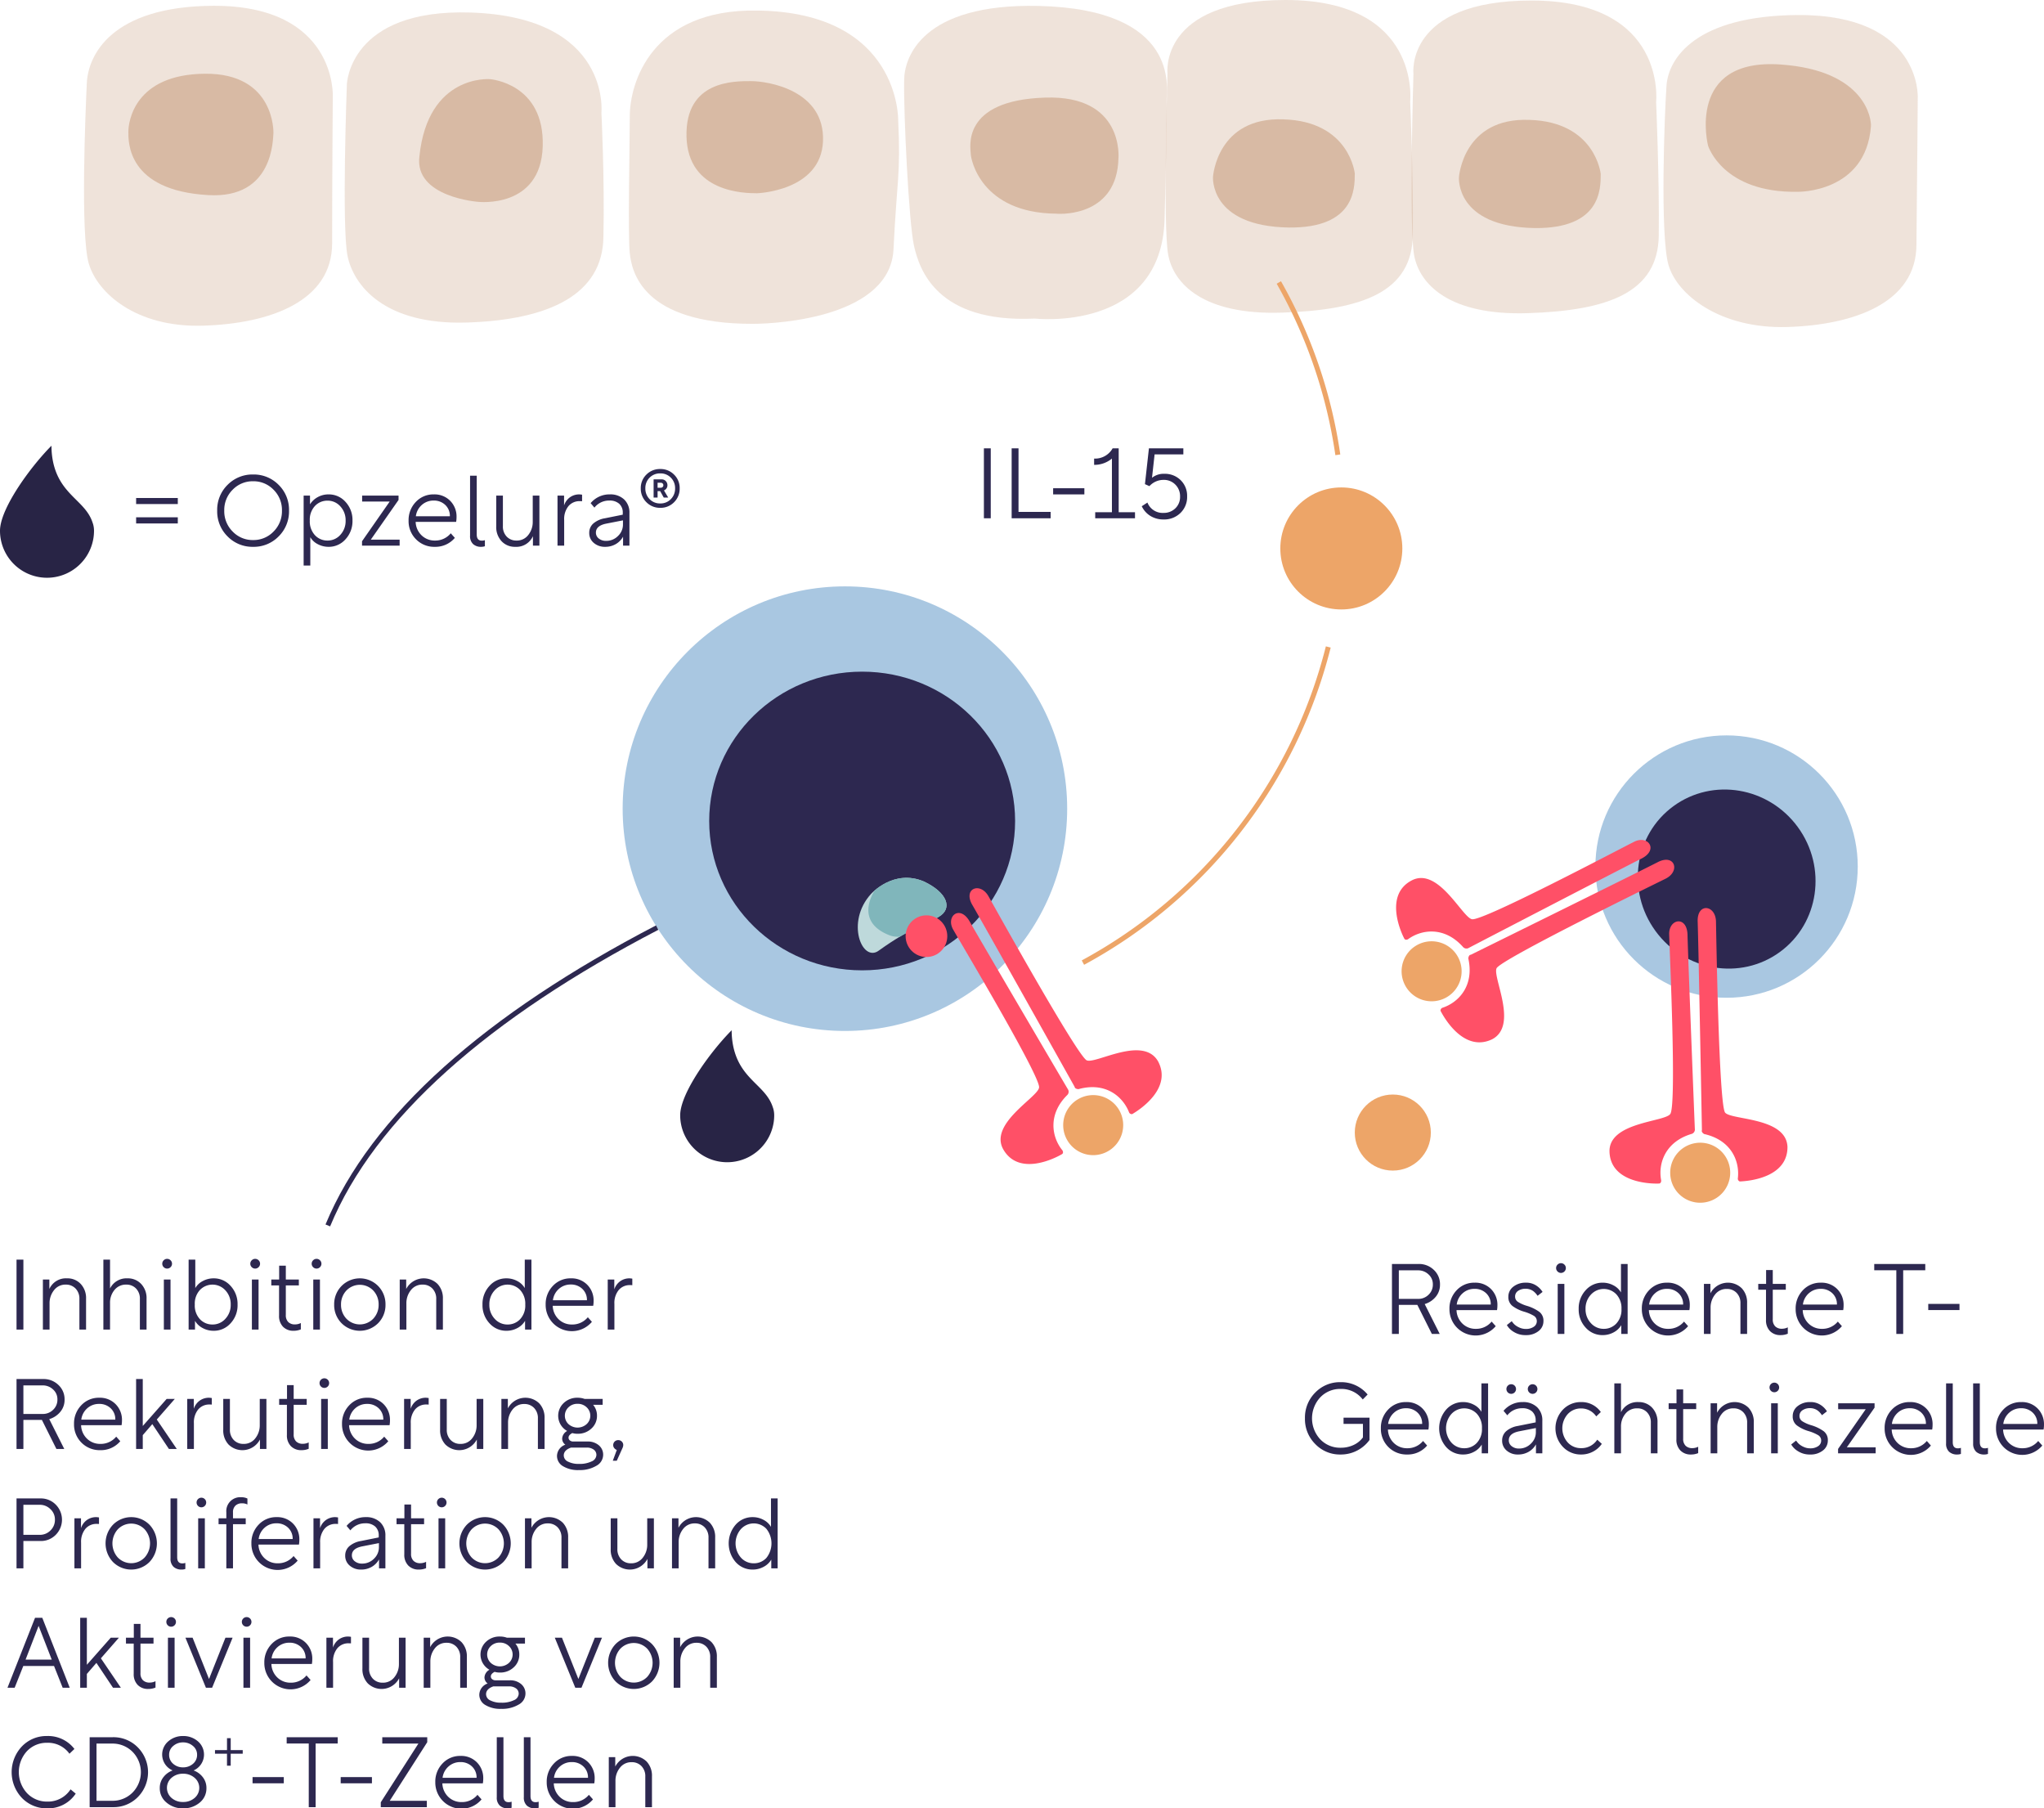 <svg xmlns="http://www.w3.org/2000/svg" xmlns:xlink="http://www.w3.org/1999/xlink" width="410.941" height="363.507" viewBox="0 0 410.941 363.507">
  <defs>
    <clipPath id="clip-path">
      <path id="Path_572" data-name="Path 572" d="M935.413,5860.831s4.529-5.116,10.644-2.509c4.752,2.241,5.843,5.452,2.965,7.116-2.651,1.725-5.1,1.8-12.022,6.764C933.654,5874.713,930.25,5866.506,935.413,5860.831Z" fill="none"/>
    </clipPath>
  </defs>
  <g id="sustained-inhibition-image" transform="translate(-663.698 -83.415)">
    <path id="Path_5584" data-name="Path 5584" d="M827.215,5700.457s.8-18.3-24.13-18.164c-20.418.133-25.058,9.946-25.323,15.512s-1.326,30.494.4,36.328,9.414,12.86,22.937,12.462,25.983-4.906,25.983-16.573C827.081,5718.222,827.215,5700.457,827.215,5700.457Z" transform="translate(-96.609 -5597.713)" fill="#c3936f" opacity="0.25"/>
    <path id="Path_5596" data-name="Path 5596" d="M815.282,5707.883s.4-12.064-13.789-11.934-15.379,9.678-15.379,11.667-.266,11.8,16.042,12.728C815.413,5721.14,815.149,5708.94,815.282,5707.883Z" transform="translate(-96.609 -5597.713)" fill="#c3936f" opacity="0.5"/>
    <path id="Path_5591" data-name="Path 5591" d="M1043.82,5701.545s2.254-20.417-25.058-20.417c-25.456,0-23.732,14.716-23.732,14.716s-.928,30.626.132,36.46,7.024,12.2,22.937,11.667c16.043-.53,26.119-4.11,26.251-15.644C1044.484,5716.925,1043.82,5701.545,1043.82,5701.545Z" transform="translate(-96.609 -5597.713)" fill="#c3936f" opacity="0.25"/>
    <path id="Path_5597" data-name="Path 5597" d="M1032.683,5715.994s-1.061-10.474-14.319-10.872c-13.391-.53-14.186,11.535-14.186,11.535s-.8,9.945,15.247,10.208C1032.683,5727,1032.683,5719.046,1032.683,5715.994Z" transform="translate(-96.609 -5597.713)" fill="#c3936f" opacity="0.5"/>
    <path id="Path_5586" data-name="Path 5586" d="M968.329,5745.165s25.588,2.917,26.121-20.15c.53-20.55.4-22.008.4-24s2.785-18.031-25.72-18.694c-23.467-.531-27.047,10.341-27.047,14.98-.132,6.364.928,28.638,1.989,33.278S948.575,5746.093,968.329,5745.165Z" transform="translate(-96.609 -5597.713)" fill="#c3936f" opacity="0.25"/>
    <path id="Path_5587" data-name="Path 5587" d="M940.885,5705.258s.4-21.611-28.24-22.009c-21.479-.4-25.721,14.717-25.721,21.213,0,5.3-.4,24,0,27.577s2.386,14.186,24.66,14.186c5.568,0,27.972-1.458,28.373-15.247C940.619,5717.322,941.415,5716.262,940.885,5705.258Z" transform="translate(-96.609 -5597.713)" fill="#c3936f" opacity="0.25"/>
    <path id="Path_5588" data-name="Path 5588" d="M881.222,5703.8s1.99-19.224-26.251-20.152c-24.527-.8-24.926,14.452-24.926,14.452s-1.06,28.638.132,34.471,7.293,13.924,24,13.39,27.312-5.7,27.445-17.236C881.885,5717.19,881.222,5703.8,881.222,5703.8Z" transform="translate(-96.609 -5597.713)" fill="#c3936f" opacity="0.25"/>
    <path id="Path_5593" data-name="Path 5593" d="M985.167,5712.947s1.194-12.727-14.716-12.2c-17.1.53-14.981,10.208-14.981,11.269s1.989,11.935,17.236,12.065C974.163,5724.217,984.9,5724.349,985.167,5712.947Z" transform="translate(-96.609 -5597.713)" fill="#c3936f" opacity="0.5"/>
    <path id="Path_5594" data-name="Path 5594" d="M912.512,5719.974s12.86-.4,13.258-10.474c.4-10.209-11-12.065-14.452-12.065s-13.258-.132-12.991,11.137S909.993,5719.974,912.512,5719.974Z" transform="translate(-96.609 -5597.713)" fill="#c3936f" opacity="0.5"/>
    <path id="Path_5595" data-name="Path 5595" d="M856.43,5721.7s12.6,1.458,12.991-11.137c.4-12.728-10.606-13.523-10.606-13.523s-12.463-1.061-14.186,15.512C843.569,5720.77,856.43,5721.7,856.43,5721.7Z" transform="translate(-96.609 -5597.713)" fill="#c3936f" opacity="0.5"/>
    <circle id="Ellipse_416" data-name="Ellipse 416" cx="12.265" cy="12.265" r="12.265" transform="translate(921.103 181.396)" fill="#eda568"/>
    <circle id="Ellipse_408" data-name="Ellipse 408" cx="44.685" cy="44.685" r="44.685" transform="translate(788.881 201.285)" fill="#a9c7e1"/>
    <ellipse id="Ellipse_409" data-name="Ellipse 409" cx="30.751" cy="30.02" rx="30.751" ry="30.02" transform="translate(806.28 218.428)" fill="#2d2850"/>
    <g id="Group_169230" data-name="Group 169230" transform="translate(-96.609 -5597.713)">
      <path id="Path_5685" data-name="Path 5685" d="M935.413,5860.831s4.529-5.116,10.644-2.509c4.752,2.241,5.843,5.452,2.965,7.116-2.651,1.725-5.1,1.8-12.022,6.764C933.654,5874.713,930.25,5866.506,935.413,5860.831Z" fill="#bed9db"/>
      <g id="Group_192" data-name="Group 192">
        <g id="Group_191" data-name="Group 191" clip-path="url(#clip-path)">
          <g id="Group_169229" data-name="Group 169229">
            <path id="Path_5686" data-name="Path 5686" d="M936.46,5859.65s-4.892,6.477,2.586,9.446c3.512,1.425,7.388-2.162,9.674-2.525,2.059-.423,4.664-2.89,4.8-4.313s2.636-4.4-2.587-5.8-6.539-1.016-9.916-.214A6.352,6.352,0,0,0,936.46,5859.65Z" fill="#80b6bb"/>
          </g>
        </g>
      </g>
    </g>
    <circle id="Ellipse_537" data-name="Ellipse 537" cx="4.188" cy="4.188" r="4.188" transform="translate(845.772 267.412)" fill="#ff5067"/>
    <circle id="Ellipse_408-2" data-name="Ellipse 408" cx="26.372" cy="26.372" r="26.372" transform="translate(984.45 231.237)" fill="#a9c7e1"/>
    <ellipse id="Ellipse_409-2" data-name="Ellipse 409" cx="17.717" cy="18.149" rx="17.717" ry="18.149" transform="matrix(0.808, -0.589, 0.589, 0.808, 985.837, 255.893)" fill="#2d2850"/>
    <circle id="Ellipse_416-2" data-name="Ellipse 416" cx="7.645" cy="7.645" r="7.645" transform="translate(936.074 303.432)" fill="#eda568"/>
    <path id="Path_573" data-name="Path 573" d="M1017.414,5737.912a98.9,98.9,0,0,1,11.86,34.641" transform="translate(-96.609 -5597.713)" fill="none" stroke="#eda568" stroke-miterlimit="10" stroke-width="1"/>
    <path id="Path_574" data-name="Path 574" d="M1027.354,5811.178a99.829,99.829,0,0,1-49.327,63.449" transform="translate(-96.609 -5597.713)" fill="none" stroke="#eda568" stroke-miterlimit="10" stroke-width="1"/>
    <path id="Path_948" data-name="Path 948" d="M8.521,14V-.06H9.9V14Zm5.58,0V-.06h1.38V12.72h6.46V14Zm14.62-4.8h-6.28V7.96h6.28ZM34.261,2a5.515,5.515,0,0,1-3.58,1.26V2A4.033,4.033,0,0,0,34.4-.06h1.22V12.78H38.9V14h-8V12.78h3.36Zm10.36,10.92a3.3,3.3,0,0,0,2.39-.92,3.142,3.142,0,0,0,.95-2.36,3.265,3.265,0,0,0-.95-2.41,3.216,3.216,0,0,0-2.37-.95A3.836,3.836,0,0,0,41.8,7.54l-.9-.4.8-7.2h6.92V1.16h-5.78l-.52,4.7a3.744,3.744,0,0,1,2.48-.8,4.483,4.483,0,0,1,3.28,1.28,4.38,4.38,0,0,1,1.3,3.26,4.458,4.458,0,0,1-1.34,3.33,4.663,4.663,0,0,1-3.4,1.31,4.974,4.974,0,0,1-2.61-.69,4.545,4.545,0,0,1-1.77-1.97l1.14-.74A3.279,3.279,0,0,0,44.621,12.92Z" transform="translate(852.987 173.597)" fill="#2d2850"/>
    <path id="Path_946" data-name="Path 946" d="M20.674,14h-1.38V-.06h5.38A4.253,4.253,0,0,1,27.7,1.12a3.9,3.9,0,0,1,1.25,2.96,3.739,3.739,0,0,1-.86,2.46A4.551,4.551,0,0,1,25.874,8l3.02,6h-1.58l-2.92-5.84h-3.72Zm0-12.78V6.96h3.9a2.9,2.9,0,0,0,2.07-.83,2.767,2.767,0,0,0,.87-2.09,2.621,2.621,0,0,0-.88-2.01,2.969,2.969,0,0,0-2.08-.81ZM35.934,3.7A4.4,4.4,0,0,1,39.224,5a4.452,4.452,0,0,1,1.27,3.24,5.719,5.719,0,0,1-.08.98h-8.14a3.91,3.91,0,0,0,1.2,2.72,3.757,3.757,0,0,0,2.68,1.04,4.021,4.021,0,0,0,3.18-1.46l.82.92a5.269,5.269,0,0,1-9.3-3.46A5.237,5.237,0,0,1,32.3,5.22,4.808,4.808,0,0,1,35.934,3.7Zm-.02,1.24a3.509,3.509,0,0,0-2.4.88,3.611,3.611,0,0,0-1.2,2.28h6.84V8.02a2.994,2.994,0,0,0-.97-2.24A3.265,3.265,0,0,0,35.914,4.94Zm10.3,9.3a4.369,4.369,0,0,1-2.47-.67,3.8,3.8,0,0,1-1.35-1.35l.98-.78a4.381,4.381,0,0,0,.5.61,3.474,3.474,0,0,0,.95.63,3.105,3.105,0,0,0,1.39.32,2.711,2.711,0,0,0,1.58-.43,1.317,1.317,0,0,0,.62-1.13,1.224,1.224,0,0,0-.58-1.07,8.309,8.309,0,0,0-1.94-.83,7.454,7.454,0,0,1-2.38-1.16,2.23,2.23,0,0,1-.82-1.84A2.492,2.492,0,0,1,43.7,4.5a3.916,3.916,0,0,1,2.51-.8,3.606,3.606,0,0,1,2.14.61,4.04,4.04,0,0,1,1.22,1.25l-1,.78q-.12-.18-.28-.38a3.7,3.7,0,0,0-.46-.46,2.357,2.357,0,0,0-.73-.42,2.588,2.588,0,0,0-.91-.16,2.636,2.636,0,0,0-1.53.42,1.333,1.333,0,0,0-.61,1.16,1.236,1.236,0,0,0,.57,1.06,7.091,7.091,0,0,0,1.81.8,8.375,8.375,0,0,1,2.5,1.21,2.224,2.224,0,0,1,.82,1.85,2.481,2.481,0,0,1-1,2.02A3.938,3.938,0,0,1,46.214,14.24Zm6.4-.24V3.94h1.34V14ZM52.584.07a.966.966,0,0,1,1.38,0,.942.942,0,0,1,.29.69.942.942,0,0,1-.29.69.966.966,0,0,1-1.38,0,.942.942,0,0,1-.29-.69A.942.942,0,0,1,52.584.07Zm9.29,12.91a3.4,3.4,0,0,0,2.52-1.06,4.018,4.018,0,0,0,1.04-2.94,4.053,4.053,0,0,0-1.04-2.95,3.5,3.5,0,0,0-5.11.08,4.051,4.051,0,0,0-1.07,2.87,4.025,4.025,0,0,0,1.07,2.85A3.409,3.409,0,0,0,61.874,12.98Zm3.52-.74a3.815,3.815,0,0,1-1.54,1.45,4.564,4.564,0,0,1-2.2.55,4.486,4.486,0,0,1-3.42-1.51,5.306,5.306,0,0,1-1.4-3.75,5.342,5.342,0,0,1,1.4-3.76,4.473,4.473,0,0,1,3.42-1.52,4.533,4.533,0,0,1,2.17.54,3.669,3.669,0,0,1,1.51,1.42V-.06h1.34V14h-1.28Zm9.22-8.54A4.4,4.4,0,0,1,77.9,5a4.452,4.452,0,0,1,1.27,3.24,5.719,5.719,0,0,1-.08.98h-8.14a3.91,3.91,0,0,0,1.2,2.72,3.757,3.757,0,0,0,2.68,1.04,4.021,4.021,0,0,0,3.18-1.46l.82.92a5.269,5.269,0,0,1-9.3-3.46,5.237,5.237,0,0,1,1.45-3.76A4.808,4.808,0,0,1,74.614,3.7Zm-.02,1.24a3.509,3.509,0,0,0-2.4.88,3.611,3.611,0,0,0-1.2,2.28h6.84V8.02a2.994,2.994,0,0,0-.97-2.24A3.265,3.265,0,0,0,74.594,4.94Zm7.42-1h1.3v1.9a3.983,3.983,0,0,1,6.31-1.01,4.142,4.142,0,0,1,1.07,2.97V14h-1.34V7.86a2.893,2.893,0,0,0-.77-2.11,2.632,2.632,0,0,0-1.97-.79,2.865,2.865,0,0,0-2.37,1.13,4.157,4.157,0,0,0-.89,2.65V14h-1.34Zm10.92,0h1.58V1.16h1.34V3.94h2.62V5.12h-2.62v5.94a1.9,1.9,0,0,0,.49,1.42,1.846,1.846,0,0,0,1.35.48,2.6,2.6,0,0,0,1.18-.28v1.28a3.7,3.7,0,0,1-1.46.28,2.846,2.846,0,0,1-2.12-.81,3.063,3.063,0,0,1-.8-2.25V5.12h-1.56Zm12.6-.24a4.4,4.4,0,0,1,3.29,1.3,4.452,4.452,0,0,1,1.27,3.24,5.719,5.719,0,0,1-.08.98h-8.14a3.91,3.91,0,0,0,1.2,2.72,3.757,3.757,0,0,0,2.68,1.04,4.021,4.021,0,0,0,3.18-1.46l.82.92a5.269,5.269,0,0,1-9.3-3.46,5.237,5.237,0,0,1,1.45-3.76A4.808,4.808,0,0,1,105.534,3.7Zm-.02,1.24a3.509,3.509,0,0,0-2.4.88,3.611,3.611,0,0,0-1.2,2.28h6.84V8.02a2.994,2.994,0,0,0-.97-2.24A3.265,3.265,0,0,0,105.514,4.94Zm10.74-3.74V-.06h10.26V1.2h-4.44V14h-1.38V1.2Zm17.14,8h-6.28V7.96h6.28ZM8.944,38.24a6.845,6.845,0,0,1-5.07-2.1A7.067,7.067,0,0,1,1.8,30.98a7.082,7.082,0,0,1,2.07-5.19,6.861,6.861,0,0,1,5.07-2.09,6.891,6.891,0,0,1,5.46,2.48l-.98,1a5.386,5.386,0,0,0-4.44-2.12,5.494,5.494,0,0,0-4.11,1.7,6.2,6.2,0,0,0,0,8.42,5.494,5.494,0,0,0,4.11,1.7,6.012,6.012,0,0,0,2.59-.55,4.865,4.865,0,0,0,1.89-1.53V32.08h-3.9V30.84h5.22V35.3h-.04l.04.02a7.126,7.126,0,0,1-5.84,2.92Zm13.2-10.54a4.4,4.4,0,0,1,3.29,1.3,4.452,4.452,0,0,1,1.27,3.24,5.719,5.719,0,0,1-.08.98h-8.14a3.91,3.91,0,0,0,1.2,2.72,3.757,3.757,0,0,0,2.68,1.04,4.021,4.021,0,0,0,3.18-1.46l.82.92a5.1,5.1,0,0,1-4.04,1.8,5.143,5.143,0,0,1-5.26-5.26,5.237,5.237,0,0,1,1.45-3.76A4.808,4.808,0,0,1,22.144,27.7Zm-.02,1.24a3.509,3.509,0,0,0-2.4.88,3.611,3.611,0,0,0-1.2,2.28h6.84v-.08a2.994,2.994,0,0,0-.97-2.24A3.265,3.265,0,0,0,22.124,28.94Zm11.7,8.04a3.4,3.4,0,0,0,2.52-1.06,4.018,4.018,0,0,0,1.04-2.94,4.053,4.053,0,0,0-1.04-2.95,3.5,3.5,0,0,0-5.11.08,4.357,4.357,0,0,0,0,5.72A3.409,3.409,0,0,0,33.824,36.98Zm3.52-.74a3.815,3.815,0,0,1-1.54,1.45,4.564,4.564,0,0,1-2.2.55,4.486,4.486,0,0,1-3.42-1.51,5.736,5.736,0,0,1,0-7.51A4.473,4.473,0,0,1,33.6,27.7a4.533,4.533,0,0,1,2.17.54,3.669,3.669,0,0,1,1.51,1.42V23.94h1.34V38h-1.28Zm10.84-4.46v-.36a2.356,2.356,0,0,0-.71-1.83,2.839,2.839,0,0,0-1.99-.65,3.732,3.732,0,0,0-3,1.42l-.76-.9a4.915,4.915,0,0,1,3.86-1.76,4.01,4.01,0,0,1,2.87,1.01,3.6,3.6,0,0,1,1.07,2.75V38h-1.28V36.2a3.9,3.9,0,0,1-1.48,1.5,4.179,4.179,0,0,1-2.12.54,3.368,3.368,0,0,1-2.29-.79,2.545,2.545,0,0,1-.91-2.01,2.452,2.452,0,0,1,.82-1.89A4.769,4.769,0,0,1,44.6,32.5Zm-3.36,5.26a3.28,3.28,0,0,0,2.41-.99,3.144,3.144,0,0,0,.99-2.29v-.84l-3.38.66q-2.06.42-2.06,1.8a1.468,1.468,0,0,0,.58,1.19A2.244,2.244,0,0,0,44.824,37.04Zm-2.23-12.65a.966.966,0,1,1-.29.69A.942.942,0,0,1,42.594,24.39Zm4.3,0a.966.966,0,1,1-.29.69A.942.942,0,0,1,46.894,24.39ZM61.484,36.1a4.944,4.944,0,0,1-1.77,1.56,5.008,5.008,0,0,1-2.39.58,4.931,4.931,0,0,1-3.66-1.53,5.425,5.425,0,0,1,0-7.49,4.947,4.947,0,0,1,3.66-1.52,4.714,4.714,0,0,1,3.96,2l-.92.88a3.655,3.655,0,0,0-3.04-1.6,3.55,3.55,0,0,0-2.7,1.15,4.274,4.274,0,0,0,0,5.68,3.528,3.528,0,0,0,2.68,1.15,3.754,3.754,0,0,0,3.26-1.7ZM64,38V23.94h1.34v5.8a3.687,3.687,0,0,1,3.52-2.04,3.627,3.627,0,0,1,2.74,1.13,4.12,4.12,0,0,1,1.08,2.97V38h-1.34V31.86a2.893,2.893,0,0,0-.77-2.11,2.632,2.632,0,0,0-1.97-.79,2.916,2.916,0,0,0-2.37,1.08,3.957,3.957,0,0,0-.89,2.6V38Zm10.92-10.06H76.5V25.16h1.34v2.78h2.62v1.18h-2.62v5.94a1.9,1.9,0,0,0,.49,1.42,1.846,1.846,0,0,0,1.35.48,2.6,2.6,0,0,0,1.18-.28v1.28a3.7,3.7,0,0,1-1.46.28,2.846,2.846,0,0,1-2.12-.81,3.063,3.063,0,0,1-.8-2.25V29.12h-1.56Zm8.44,0h1.3v1.9a3.983,3.983,0,0,1,6.31-1.01,4.142,4.142,0,0,1,1.07,2.97V38H90.7V31.86a2.893,2.893,0,0,0-.77-2.11,2.632,2.632,0,0,0-1.97-.79,2.865,2.865,0,0,0-2.37,1.13,4.157,4.157,0,0,0-.89,2.65V38h-1.34ZM95.524,38V27.94h1.34V38Zm-.03-13.93a.966.966,0,1,1-.29.69A.942.942,0,0,1,95.494,24.07Zm7.89,14.17a4.369,4.369,0,0,1-2.47-.67,3.8,3.8,0,0,1-1.35-1.35l.98-.78a4.38,4.38,0,0,0,.5.61,3.474,3.474,0,0,0,.95.63,3.105,3.105,0,0,0,1.39.32,2.711,2.711,0,0,0,1.58-.43,1.317,1.317,0,0,0,.62-1.13,1.224,1.224,0,0,0-.58-1.07,8.309,8.309,0,0,0-1.94-.83,7.454,7.454,0,0,1-2.38-1.16,2.23,2.23,0,0,1-.82-1.84,2.492,2.492,0,0,1,1.01-2.04,3.916,3.916,0,0,1,2.51-.8,3.606,3.606,0,0,1,2.14.61,4.04,4.04,0,0,1,1.22,1.25l-1,.78q-.12-.18-.28-.38a3.7,3.7,0,0,0-.46-.46,2.357,2.357,0,0,0-.73-.42,2.588,2.588,0,0,0-.91-.16,2.636,2.636,0,0,0-1.53.42,1.333,1.333,0,0,0-.61,1.16,1.236,1.236,0,0,0,.57,1.06,7.091,7.091,0,0,0,1.81.8,8.375,8.375,0,0,1,2.5,1.21,2.224,2.224,0,0,1,.82,1.85,2.481,2.481,0,0,1-1,2.02A3.938,3.938,0,0,1,103.384,38.24Zm5.6-.24v-.88l5.56-7.98H109v-1.2h7.32v.88l-5.58,7.98h5.8V38Zm14.44-10.3a4.4,4.4,0,0,1,3.29,1.3,4.452,4.452,0,0,1,1.27,3.24,5.719,5.719,0,0,1-.08.98h-8.14a3.91,3.91,0,0,0,1.2,2.72,3.757,3.757,0,0,0,2.68,1.04,4.021,4.021,0,0,0,3.18-1.46l.82.92a5.269,5.269,0,0,1-9.3-3.46,5.237,5.237,0,0,1,1.45-3.76A4.808,4.808,0,0,1,123.424,27.7Zm-.02,1.24a3.509,3.509,0,0,0-2.4.88,3.611,3.611,0,0,0-1.2,2.28h6.84v-.08a2.994,2.994,0,0,0-.97-2.24A3.265,3.265,0,0,0,123.4,28.94ZM130.7,36V23.94h1.34V35.76q0,1.24,1.02,1.24a1.833,1.833,0,0,0,.62-.1v1.22a2.165,2.165,0,0,1-.76.12,2.313,2.313,0,0,1-1.61-.55A2.164,2.164,0,0,1,130.7,36Zm5.44,0V23.94h1.34V35.76q0,1.24,1.02,1.24a1.833,1.833,0,0,0,.62-.1v1.22a2.165,2.165,0,0,1-.76.12,2.313,2.313,0,0,1-1.61-.55A2.164,2.164,0,0,1,136.144,36Zm9.68-8.3a4.4,4.4,0,0,1,3.29,1.3,4.452,4.452,0,0,1,1.27,3.24,5.72,5.72,0,0,1-.08.98h-8.14a3.91,3.91,0,0,0,1.2,2.72,3.757,3.757,0,0,0,2.68,1.04,4.021,4.021,0,0,0,3.18-1.46l.82.92a5.269,5.269,0,0,1-9.3-3.46,5.237,5.237,0,0,1,1.45-3.76A4.808,4.808,0,0,1,145.824,27.7Zm-.02,1.24a3.509,3.509,0,0,0-2.4.88,3.611,3.611,0,0,0-1.2,2.28h6.84v-.08a2.994,2.994,0,0,0-.97-2.24A3.265,3.265,0,0,0,145.8,28.94Z" transform="translate(924.255 337.553)" fill="#2d2850"/>
    <path id="Path_945" data-name="Path 945" d="M2.1,14V-.06H3.48V14ZM7.4,3.94H8.7v1.9A3.646,3.646,0,0,1,12.26,3.7a3.619,3.619,0,0,1,2.75,1.13A4.142,4.142,0,0,1,16.08,7.8V14H14.74V7.86a2.893,2.893,0,0,0-.77-2.11A2.632,2.632,0,0,0,12,4.96,2.865,2.865,0,0,0,9.63,6.09a4.157,4.157,0,0,0-.89,2.65V14H7.4ZM19.56,14V-.06H20.9v5.8A3.687,3.687,0,0,1,24.42,3.7a3.627,3.627,0,0,1,2.74,1.13A4.12,4.12,0,0,1,28.24,7.8V14H26.9V7.86a2.893,2.893,0,0,0-.77-2.11,2.632,2.632,0,0,0-1.97-.79,2.916,2.916,0,0,0-2.37,1.08,3.956,3.956,0,0,0-.89,2.6V14Zm12.16,0V3.94h1.34V14ZM31.69.07a.966.966,0,0,1,1.38,0,.942.942,0,0,1,.29.69.942.942,0,0,1-.29.69.966.966,0,0,1-1.38,0A.942.942,0,0,1,31.4.76.942.942,0,0,1,31.69.07ZM41.5,12.98a3.409,3.409,0,0,0,2.59-1.15,4.025,4.025,0,0,0,1.07-2.85,4.051,4.051,0,0,0-1.07-2.87,3.5,3.5,0,0,0-5.11-.08,4.053,4.053,0,0,0-1.04,2.95,4.018,4.018,0,0,0,1.04,2.94A3.4,3.4,0,0,0,41.5,12.98Zm-3.52-.74V14H36.7V-.06h1.34V5.66a3.669,3.669,0,0,1,1.51-1.42,4.533,4.533,0,0,1,2.17-.54,4.473,4.473,0,0,1,3.42,1.52,5.342,5.342,0,0,1,1.4,3.76,5.306,5.306,0,0,1-1.4,3.75,4.486,4.486,0,0,1-3.42,1.51,4.564,4.564,0,0,1-2.2-.55A3.815,3.815,0,0,1,37.98,12.24ZM49.42,14V3.94h1.34V14ZM49.39.07a.966.966,0,0,1,1.38,0,.942.942,0,0,1,.29.69.942.942,0,0,1-.29.69.966.966,0,0,1-1.38,0A.942.942,0,0,1,49.1.76.942.942,0,0,1,49.39.07Zm3.93,3.87H54.9V1.16h1.34V3.94h2.62V5.12H56.24v5.94a1.9,1.9,0,0,0,.49,1.42,1.846,1.846,0,0,0,1.35.48,2.6,2.6,0,0,0,1.18-.28v1.28a3.7,3.7,0,0,1-1.46.28,2.846,2.846,0,0,1-2.12-.81,3.063,3.063,0,0,1-.8-2.25V5.12H53.32ZM61.76,14V3.94H63.1V14ZM61.73.07a.966.966,0,0,1,1.38,0,.942.942,0,0,1,.29.69.942.942,0,0,1-.29.69.966.966,0,0,1-1.38,0,.942.942,0,0,1-.29-.69A.942.942,0,0,1,61.73.07Zm5.71,5.17a5.167,5.167,0,0,1,7.36,0,5.2,5.2,0,0,1,1.48,3.74,5.164,5.164,0,0,1-1.48,3.73,5.191,5.191,0,0,1-7.36,0,5.164,5.164,0,0,1-1.48-3.73A5.2,5.2,0,0,1,67.44,5.24Zm6.39.92a3.746,3.746,0,0,0-5.42,0,4.009,4.009,0,0,0-1.07,2.82,4.009,4.009,0,0,0,1.07,2.82,3.746,3.746,0,0,0,5.42,0A4.009,4.009,0,0,0,74.9,8.98,4.009,4.009,0,0,0,73.83,6.16Zm5.31-2.22h1.3v1.9a3.983,3.983,0,0,1,6.31-1.01A4.142,4.142,0,0,1,87.82,7.8V14H86.48V7.86a2.893,2.893,0,0,0-.77-2.11,2.632,2.632,0,0,0-1.97-.79,2.865,2.865,0,0,0-2.37,1.13,4.157,4.157,0,0,0-.89,2.65V14H79.14Zm21.68,9.04a3.4,3.4,0,0,0,2.52-1.06,4.018,4.018,0,0,0,1.04-2.94,4.053,4.053,0,0,0-1.04-2.95,3.5,3.5,0,0,0-5.11.08,4.051,4.051,0,0,0-1.07,2.87,4.025,4.025,0,0,0,1.07,2.85A3.409,3.409,0,0,0,100.82,12.98Zm3.52-.74a3.815,3.815,0,0,1-1.54,1.45,4.564,4.564,0,0,1-2.2.55,4.486,4.486,0,0,1-3.42-1.51,5.306,5.306,0,0,1-1.4-3.75,5.342,5.342,0,0,1,1.4-3.76A4.473,4.473,0,0,1,100.6,3.7a4.533,4.533,0,0,1,2.17.54,3.669,3.669,0,0,1,1.51,1.42V-.06h1.34V14h-1.28Zm9.22-8.54A4.4,4.4,0,0,1,116.85,5a4.452,4.452,0,0,1,1.27,3.24,5.719,5.719,0,0,1-.08.98H109.9a3.91,3.91,0,0,0,1.2,2.72,3.757,3.757,0,0,0,2.68,1.04,4.021,4.021,0,0,0,3.18-1.46l.82.92a5.269,5.269,0,0,1-9.3-3.46,5.237,5.237,0,0,1,1.45-3.76A4.808,4.808,0,0,1,113.56,3.7Zm-.02,1.24a3.509,3.509,0,0,0-2.4.88,3.611,3.611,0,0,0-1.2,2.28h6.84V8.02a2.994,2.994,0,0,0-.97-2.24A3.265,3.265,0,0,0,113.54,4.94Zm8.74-1V5.92a3.251,3.251,0,0,1,1.2-1.65,3.181,3.181,0,0,1,1.86-.57,4.982,4.982,0,0,1,.56.06V5.08a3.172,3.172,0,0,0-.44-.02,2.881,2.881,0,0,0-2.3,1,4.1,4.1,0,0,0-.86,2.76V14h-1.34V3.94ZM3.48,38H2.1V23.94H7.48a4.253,4.253,0,0,1,3.03,1.18,3.9,3.9,0,0,1,1.25,2.96,3.739,3.739,0,0,1-.86,2.46A4.551,4.551,0,0,1,8.68,32l3.02,6H10.12L7.2,32.16H3.48Zm0-12.78v5.74h3.9a2.9,2.9,0,0,0,2.07-.83,2.767,2.767,0,0,0,.87-2.09,2.621,2.621,0,0,0-.88-2.01,2.969,2.969,0,0,0-2.08-.81ZM18.74,27.7A4.4,4.4,0,0,1,22.03,29a4.452,4.452,0,0,1,1.27,3.24,5.719,5.719,0,0,1-.08.98H15.08a3.91,3.91,0,0,0,1.2,2.72,3.757,3.757,0,0,0,2.68,1.04,4.021,4.021,0,0,0,3.18-1.46l.82.92a5.1,5.1,0,0,1-4.04,1.8,5.143,5.143,0,0,1-5.26-5.26,5.237,5.237,0,0,1,1.45-3.76A4.808,4.808,0,0,1,18.74,27.7Zm-.02,1.24a3.509,3.509,0,0,0-2.4.88,3.611,3.611,0,0,0-1.2,2.28h6.84v-.08a2.994,2.994,0,0,0-.97-2.24A3.265,3.265,0,0,0,18.72,28.94Zm7.42-5h1.34v9.44l4.8-5.44h1.64L30.3,32.08,34.32,38H32.74L29.4,33l-1.92,2.22V38H26.14Zm11.6,4v1.98a3.251,3.251,0,0,1,1.2-1.65,3.181,3.181,0,0,1,1.86-.57,4.982,4.982,0,0,1,.56.06v1.32a3.172,3.172,0,0,0-.44-.02,2.881,2.881,0,0,0-2.3,1,4.1,4.1,0,0,0-.86,2.76V38H36.42V27.94Zm5.92,0H45v6.14a2.893,2.893,0,0,0,.77,2.11,2.632,2.632,0,0,0,1.97.79,2.865,2.865,0,0,0,2.37-1.13A4.157,4.157,0,0,0,51,33.2V27.94h1.34V38h-1.3V36.1a3.983,3.983,0,0,1-6.31,1.01,4.142,4.142,0,0,1-1.07-2.97Zm11.24,0h1.58V25.16h1.34v2.78h2.62v1.18H57.82v5.94a1.9,1.9,0,0,0,.49,1.42,1.846,1.846,0,0,0,1.35.48,2.6,2.6,0,0,0,1.18-.28v1.28a3.7,3.7,0,0,1-1.46.28,2.846,2.846,0,0,1-2.12-.81,3.063,3.063,0,0,1-.8-2.25V29.12H54.9ZM63.34,38V27.94h1.34V38Zm-.03-13.93a.966.966,0,1,1-.29.69A.942.942,0,0,1,63.31,24.07Zm9.31,3.63A4.4,4.4,0,0,1,75.91,29a4.452,4.452,0,0,1,1.27,3.24,5.719,5.719,0,0,1-.08.98H68.96a3.91,3.91,0,0,0,1.2,2.72,3.757,3.757,0,0,0,2.68,1.04,4.021,4.021,0,0,0,3.18-1.46l.82.92a5.269,5.269,0,0,1-9.3-3.46,5.237,5.237,0,0,1,1.45-3.76A4.808,4.808,0,0,1,72.62,27.7Zm-.02,1.24a3.509,3.509,0,0,0-2.4.88A3.611,3.611,0,0,0,69,32.1h6.84v-.08a2.994,2.994,0,0,0-.97-2.24A3.265,3.265,0,0,0,72.6,28.94Zm8.74-1v1.98a3.251,3.251,0,0,1,1.2-1.65,3.181,3.181,0,0,1,1.86-.57,4.982,4.982,0,0,1,.56.06v1.32a3.172,3.172,0,0,0-.44-.02,2.881,2.881,0,0,0-2.3,1,4.1,4.1,0,0,0-.86,2.76V38H80.02V27.94Zm5.92,0H88.6v6.14a2.893,2.893,0,0,0,.77,2.11,2.632,2.632,0,0,0,1.97.79,2.865,2.865,0,0,0,2.37-1.13,4.157,4.157,0,0,0,.89-2.65V27.94h1.34V38h-1.3V36.1a3.983,3.983,0,0,1-6.31,1.01,4.142,4.142,0,0,1-1.07-2.97Zm12.32,0h1.3v1.9a3.983,3.983,0,0,1,6.31-1.01,4.142,4.142,0,0,1,1.07,2.97V38h-1.34V31.86a2.893,2.893,0,0,0-.77-2.11,2.632,2.632,0,0,0-1.97-.79,2.865,2.865,0,0,0-2.37,1.13,4.157,4.157,0,0,0-.89,2.65V38H99.58Zm11.18,11.44a2.444,2.444,0,0,1,1.68-2.24,1.5,1.5,0,0,1-.64-1.26,1.877,1.877,0,0,1,1-1.5,3.554,3.554,0,0,1-1.32-1.29,3.507,3.507,0,0,1,.64-4.34,3.909,3.909,0,0,1,2.78-1.05,4.124,4.124,0,0,1,1.42.24h3.62v1.18h-1.92a3.34,3.34,0,0,1,.78,2.2,3.387,3.387,0,0,1-1.12,2.57,3.909,3.909,0,0,1-2.78,1.05,3.521,3.521,0,0,1-1.06-.14q-.76.4-.76.92a.691.691,0,0,0,.27.56,1,1,0,0,0,.65.22h2.9a3.362,3.362,0,0,1,2.26.75,2.441,2.441,0,0,1,.88,1.95,2.526,2.526,0,0,1-1.37,2.18,6.5,6.5,0,0,1-3.51.86,5.8,5.8,0,0,1-3.2-.78A2.38,2.38,0,0,1,110.76,39.38Zm4.14-10.46a2.539,2.539,0,0,0-1.83.7,2.321,2.321,0,0,0,0,3.38,2.729,2.729,0,0,0,3.65,0,2.3,2.3,0,0,0,0-3.38A2.548,2.548,0,0,0,114.9,28.92ZM112.12,39.3a1.386,1.386,0,0,0,.85,1.24,4.63,4.63,0,0,0,2.21.46,5.514,5.514,0,0,0,2.54-.5,1.471,1.471,0,0,0,.96-1.28,1.286,1.286,0,0,0-.55-1.1,2.3,2.3,0,0,0-1.39-.4h-3.16Q112.12,38.24,112.12,39.3Zm9.86,1.06.8-2.16a1.239,1.239,0,0,1-.51-.38.927.927,0,0,1-.21-.6.99.99,0,0,1,1-1,.99.99,0,0,1,.73.29.966.966,0,0,1,.29.71,1.566,1.566,0,0,1-.12.52l-1.18,2.62ZM2.1,62V47.94H6.94a4.177,4.177,0,0,1,3.04,1.24,4.3,4.3,0,0,1,0,6.08A4.153,4.153,0,0,1,6.96,56.5H3.48V62Zm1.38-6.74h3.3a2.956,2.956,0,0,0,2.14-.88,2.927,2.927,0,0,0,.9-2.18,2.811,2.811,0,0,0-.91-2.11,2.984,2.984,0,0,0-2.13-.87H3.48Zm11.58-3.32v1.98a3.251,3.251,0,0,1,1.2-1.65,3.181,3.181,0,0,1,1.86-.57,4.983,4.983,0,0,1,.56.06v1.32a3.171,3.171,0,0,0-.44-.02,2.881,2.881,0,0,0-2.3,1,4.1,4.1,0,0,0-.86,2.76V62H13.74V51.94Zm6.42,1.3a5.167,5.167,0,0,1,7.36,0,5.453,5.453,0,0,1,0,7.47,5.191,5.191,0,0,1-7.36,0,5.453,5.453,0,0,1,0-7.47Zm6.39.92a3.746,3.746,0,0,0-5.42,0,4.251,4.251,0,0,0,0,5.64,3.746,3.746,0,0,0,5.42,0,4.251,4.251,0,0,0,0-5.64ZM33.06,60V47.94H34.4V59.76Q34.4,61,35.42,61a1.833,1.833,0,0,0,.62-.1v1.22a2.165,2.165,0,0,1-.76.12,2.313,2.313,0,0,1-1.61-.55A2.164,2.164,0,0,1,33.06,60Zm5.56,2V51.94h1.34V62Zm-.03-13.93a.966.966,0,1,1-.29.69A.942.942,0,0,1,38.59,48.07Zm5.69,5.05H42.72V51.94h1.56V50.72a2.794,2.794,0,0,1,2.98-3.02,2.794,2.794,0,0,1,1.26.26v1.2a2.35,2.35,0,0,0-1.1-.24,1.845,1.845,0,0,0-1.3.46,1.757,1.757,0,0,0-.5,1.36v1.2h2.56v1.18H45.62V62H44.28ZM54.4,51.7A4.4,4.4,0,0,1,57.69,53a4.452,4.452,0,0,1,1.27,3.24,5.719,5.719,0,0,1-.08.98H50.74a3.91,3.91,0,0,0,1.2,2.72,3.757,3.757,0,0,0,2.68,1.04,4.021,4.021,0,0,0,3.18-1.46l.82.92a5.269,5.269,0,0,1-9.3-3.46,5.237,5.237,0,0,1,1.45-3.76A4.808,4.808,0,0,1,54.4,51.7Zm-.02,1.24a3.509,3.509,0,0,0-2.4.88,3.611,3.611,0,0,0-1.2,2.28h6.84v-.08a2.994,2.994,0,0,0-.97-2.24A3.265,3.265,0,0,0,54.38,52.94Zm8.74-1v1.98a3.251,3.251,0,0,1,1.2-1.65,3.181,3.181,0,0,1,1.86-.57,4.983,4.983,0,0,1,.56.06v1.32a3.171,3.171,0,0,0-.44-.02,2.881,2.881,0,0,0-2.3,1,4.1,4.1,0,0,0-.86,2.76V62H61.8V51.94Zm11.8,3.84v-.36a2.356,2.356,0,0,0-.71-1.83,2.839,2.839,0,0,0-1.99-.65,3.732,3.732,0,0,0-3,1.42l-.76-.9a4.915,4.915,0,0,1,3.86-1.76,4.01,4.01,0,0,1,2.87,1.01,3.6,3.6,0,0,1,1.07,2.75V62H74.98V60.2a3.9,3.9,0,0,1-1.48,1.5,4.179,4.179,0,0,1-2.12.54,3.368,3.368,0,0,1-2.29-.79,2.545,2.545,0,0,1-.91-2.01A2.452,2.452,0,0,1,69,57.55a4.769,4.769,0,0,1,2.34-1.05Zm-3.36,5.26a3.28,3.28,0,0,0,2.41-.99,3.144,3.144,0,0,0,.99-2.29v-.84l-3.38.66q-2.06.42-2.06,1.8a1.468,1.468,0,0,0,.58,1.19A2.244,2.244,0,0,0,71.56,61.04Zm6.94-9.1h1.58V49.16h1.34v2.78h2.62v1.18H81.42v5.94a1.9,1.9,0,0,0,.49,1.42,1.846,1.846,0,0,0,1.35.48,2.6,2.6,0,0,0,1.18-.28v1.28a3.7,3.7,0,0,1-1.46.28,2.846,2.846,0,0,1-2.12-.81,3.063,3.063,0,0,1-.8-2.25V53.12H78.5ZM86.94,62V51.94h1.34V62Zm-.03-13.93a.966.966,0,1,1-.29.69A.942.942,0,0,1,86.91,48.07Zm5.71,5.17a5.167,5.167,0,0,1,7.36,0,5.453,5.453,0,0,1,0,7.47,5.191,5.191,0,0,1-7.36,0,5.453,5.453,0,0,1,0-7.47Zm6.39.92a3.746,3.746,0,0,0-5.42,0,4.251,4.251,0,0,0,0,5.64,3.746,3.746,0,0,0,5.42,0,4.251,4.251,0,0,0,0-5.64Zm5.31-2.22h1.3v1.9a3.983,3.983,0,0,1,6.31-1.01A4.142,4.142,0,0,1,113,55.8V62h-1.34V55.86a2.893,2.893,0,0,0-.77-2.11,2.632,2.632,0,0,0-1.97-.79,2.865,2.865,0,0,0-2.37,1.13,4.157,4.157,0,0,0-.89,2.65V62h-1.34Zm17.24,0h1.34v6.14a2.893,2.893,0,0,0,.77,2.11,2.632,2.632,0,0,0,1.97.79,2.865,2.865,0,0,0,2.37-1.13,4.157,4.157,0,0,0,.89-2.65V51.94h1.34V62h-1.3V60.1a3.983,3.983,0,0,1-6.31,1.01,4.142,4.142,0,0,1-1.07-2.97Zm12.32,0h1.3v1.9a3.983,3.983,0,0,1,6.31-1.01,4.142,4.142,0,0,1,1.07,2.97V62h-1.34V55.86a2.893,2.893,0,0,0-.77-2.11,2.632,2.632,0,0,0-1.97-.79,2.865,2.865,0,0,0-2.37,1.13,4.157,4.157,0,0,0-.89,2.65V62h-1.34Zm16.44,9.04a3.4,3.4,0,0,0,2.52-1.06,4.69,4.69,0,0,0,0-5.89,3.5,3.5,0,0,0-5.11.08,4.357,4.357,0,0,0,0,5.72A3.409,3.409,0,0,0,150.32,60.98Zm3.52-.74a3.815,3.815,0,0,1-1.54,1.45,4.564,4.564,0,0,1-2.2.55,4.486,4.486,0,0,1-3.42-1.51,5.736,5.736,0,0,1,0-7.51,4.473,4.473,0,0,1,3.42-1.52,4.533,4.533,0,0,1,2.17.54,3.669,3.669,0,0,1,1.51,1.42V47.94h1.34V62h-1.28ZM1.72,86H.28L5.82,71.94H7.28L12.8,86H11.38L9.64,81.62H3.46ZM6.54,73.56,3.92,80.34H9.18Zm8.36-1.62h1.34v9.44l4.8-5.44h1.64l-3.62,4.14L23.08,86H21.5l-3.34-5-1.92,2.22V86H14.9Zm9.2,4h1.58V73.16h1.34v2.78h2.62v1.18H27.02v5.94a1.9,1.9,0,0,0,.49,1.42,1.846,1.846,0,0,0,1.35.48,2.6,2.6,0,0,0,1.18-.28v1.28a3.7,3.7,0,0,1-1.46.28,2.846,2.846,0,0,1-2.12-.81,3.063,3.063,0,0,1-.8-2.25V77.12H24.1ZM32.54,86V75.94h1.34V86Zm-.03-13.93a.966.966,0,1,1-.29.69A.942.942,0,0,1,32.51,72.07Zm3.55,3.87H37.5l3.3,8.3,3.3-8.3h1.44L41.42,86H40.18ZM47.72,86V75.94h1.34V86Zm-.03-13.93a.966.966,0,1,1-.29.69A.942.942,0,0,1,47.69,72.07ZM57,75.7A4.4,4.4,0,0,1,60.29,77a4.452,4.452,0,0,1,1.27,3.24,5.719,5.719,0,0,1-.08.98H53.34a3.91,3.91,0,0,0,1.2,2.72,3.757,3.757,0,0,0,2.68,1.04,4.021,4.021,0,0,0,3.18-1.46l.82.92a5.269,5.269,0,0,1-9.3-3.46,5.237,5.237,0,0,1,1.45-3.76A4.808,4.808,0,0,1,57,75.7Zm-.02,1.24a3.509,3.509,0,0,0-2.4.88,3.611,3.611,0,0,0-1.2,2.28h6.84v-.08a2.994,2.994,0,0,0-.97-2.24A3.265,3.265,0,0,0,56.98,76.94Zm8.74-1v1.98a3.251,3.251,0,0,1,1.2-1.65,3.181,3.181,0,0,1,1.86-.57,4.982,4.982,0,0,1,.56.06v1.32a3.171,3.171,0,0,0-.44-.02,2.881,2.881,0,0,0-2.3,1,4.1,4.1,0,0,0-.86,2.76V86H64.4V75.94Zm5.92,0h1.34v6.14a2.893,2.893,0,0,0,.77,2.11,2.632,2.632,0,0,0,1.97.79,2.865,2.865,0,0,0,2.37-1.13,4.157,4.157,0,0,0,.89-2.65V75.94h1.34V86h-1.3V84.1a3.983,3.983,0,0,1-6.31,1.01,4.142,4.142,0,0,1-1.07-2.97Zm12.32,0h1.3v1.9a3.983,3.983,0,0,1,6.31-1.01,4.142,4.142,0,0,1,1.07,2.97V86H91.3V79.86a2.893,2.893,0,0,0-.77-2.11,2.632,2.632,0,0,0-1.97-.79,2.865,2.865,0,0,0-2.37,1.13,4.157,4.157,0,0,0-.89,2.65V86H83.96ZM95.14,87.38a2.444,2.444,0,0,1,1.68-2.24,1.5,1.5,0,0,1-.64-1.26,1.877,1.877,0,0,1,1-1.5,3.554,3.554,0,0,1-1.32-1.29,3.507,3.507,0,0,1,.64-4.34,3.909,3.909,0,0,1,2.78-1.05,4.124,4.124,0,0,1,1.42.24h3.62v1.18H102.4a3.34,3.34,0,0,1,.78,2.2,3.387,3.387,0,0,1-1.12,2.57,3.909,3.909,0,0,1-2.78,1.05,3.521,3.521,0,0,1-1.06-.14q-.76.4-.76.92a.691.691,0,0,0,.27.56,1,1,0,0,0,.65.22h2.9a3.362,3.362,0,0,1,2.26.75,2.441,2.441,0,0,1,.88,1.95,2.526,2.526,0,0,1-1.37,2.18,6.5,6.5,0,0,1-3.51.86,5.8,5.8,0,0,1-3.2-.78A2.38,2.38,0,0,1,95.14,87.38Zm4.14-10.46a2.539,2.539,0,0,0-1.83.7,2.321,2.321,0,0,0,0,3.38,2.729,2.729,0,0,0,3.65,0,2.3,2.3,0,0,0,0-3.38A2.548,2.548,0,0,0,99.28,76.92ZM96.5,87.3a1.386,1.386,0,0,0,.85,1.24,4.63,4.63,0,0,0,2.21.46,5.514,5.514,0,0,0,2.54-.5,1.471,1.471,0,0,0,.96-1.28,1.286,1.286,0,0,0-.55-1.1,2.3,2.3,0,0,0-1.39-.4H97.96Q96.5,86.24,96.5,87.3Zm13.82-11.36h1.44l3.3,8.3,3.3-8.3h1.44L115.68,86h-1.24Zm12.2,1.3a5.167,5.167,0,0,1,7.36,0,5.453,5.453,0,0,1,0,7.47,5.191,5.191,0,0,1-7.36,0,5.453,5.453,0,0,1,0-7.47Zm6.39.92a3.746,3.746,0,0,0-5.42,0,4.251,4.251,0,0,0,0,5.64,3.746,3.746,0,0,0,5.42,0,4.251,4.251,0,0,0,0-5.64Zm5.31-2.22h1.3v1.9a3.983,3.983,0,0,1,6.31-1.01,4.142,4.142,0,0,1,1.07,2.97V86h-1.34V79.86a2.893,2.893,0,0,0-.77-2.11,2.632,2.632,0,0,0-1.97-.79,2.865,2.865,0,0,0-2.37,1.13,4.157,4.157,0,0,0-.89,2.65V86h-1.34ZM14,107.28a6.649,6.649,0,0,1-5.72,2.96,6.885,6.885,0,0,1-5.09-2.09,7.529,7.529,0,0,1-.01-10.36A6.829,6.829,0,0,1,8.24,95.7a6.66,6.66,0,0,1,5.5,2.6l-1,.96a5.3,5.3,0,0,0-4.46-2.2,5.446,5.446,0,0,0-4.09,1.69,6.237,6.237,0,0,0,.02,8.43,5.494,5.494,0,0,0,4.11,1.7,5.383,5.383,0,0,0,4.64-2.46ZM16.8,110V95.94h4.66a6.839,6.839,0,0,1,5.03,2.05,7.1,7.1,0,0,1,.01,9.97A6.847,6.847,0,0,1,21.46,110Zm1.38-1.28H21.3a5.655,5.655,0,0,0,4.12-1.65,5.843,5.843,0,0,0,0-8.2,5.655,5.655,0,0,0-4.12-1.65H18.18ZM35.58,95.7a4.433,4.433,0,0,1,2.98,1.06,3.492,3.492,0,0,1-.86,5.86,4.076,4.076,0,0,1,1.84,1.34,3.482,3.482,0,0,1,.74,2.22,3.648,3.648,0,0,1-1.36,2.91,5,5,0,0,1-3.34,1.15,4.941,4.941,0,0,1-3.32-1.16,3.656,3.656,0,0,1-1.36-2.9,3.482,3.482,0,0,1,.74-2.22,4.076,4.076,0,0,1,1.84-1.34,3.482,3.482,0,0,1-.86-5.86A4.406,4.406,0,0,1,35.58,95.7Zm2.31,8.39a3.44,3.44,0,0,0-2.31-.81,3.4,3.4,0,0,0-2.3.81,2.671,2.671,0,0,0-.01,4.06,3.392,3.392,0,0,0,2.31.81,3.43,3.43,0,0,0,2.32-.81,2.653,2.653,0,0,0-.01-4.06Zm-.33-6.4a2.971,2.971,0,0,0-1.98-.71,2.932,2.932,0,0,0-1.97.71,2.235,2.235,0,0,0-.83,1.77,2.309,2.309,0,0,0,.82,1.83,2.922,2.922,0,0,0,1.98.71,2.96,2.96,0,0,0,1.99-.71,2.3,2.3,0,0,0,.83-1.83A2.225,2.225,0,0,0,37.56,97.69ZM42,98.532h2.415v-2.4h.747v2.4h2.415v.723H45.16v2.415h-.747V99.255H42ZM55.833,105.2h-6.28v-1.24h6.28Zm.58-8V95.94h10.26V97.2h-4.44V110h-1.38V97.2Zm17.14,8h-6.28v-1.24h6.28Zm1.78,4.8v-.98l7.56-11.8h-7.26V95.94h9.04v1l-7.54,11.78h7.46V110Zm16.04-10.3a4.4,4.4,0,0,1,3.29,1.3,4.452,4.452,0,0,1,1.27,3.24,5.719,5.719,0,0,1-.08.98h-8.14a3.91,3.91,0,0,0,1.2,2.72,3.757,3.757,0,0,0,2.68,1.04,4.021,4.021,0,0,0,3.18-1.46l.82.92a5.269,5.269,0,0,1-9.3-3.46,5.237,5.237,0,0,1,1.45-3.76A4.808,4.808,0,0,1,91.373,99.7Zm-.02,1.24a3.509,3.509,0,0,0-2.4.88,3.611,3.611,0,0,0-1.2,2.28h6.84v-.08a2.994,2.994,0,0,0-.97-2.24A3.265,3.265,0,0,0,91.353,100.94Zm7.3,7.06V95.94h1.34v11.82q0,1.24,1.02,1.24a1.833,1.833,0,0,0,.62-.1v1.22a2.165,2.165,0,0,1-.76.12,2.313,2.313,0,0,1-1.61-.55A2.164,2.164,0,0,1,98.653,108Zm5.44,0V95.94h1.34v11.82q0,1.24,1.02,1.24a1.833,1.833,0,0,0,.62-.1v1.22a2.165,2.165,0,0,1-.76.12,2.313,2.313,0,0,1-1.61-.55A2.164,2.164,0,0,1,104.093,108Zm9.68-8.3a4.4,4.4,0,0,1,3.29,1.3,4.452,4.452,0,0,1,1.27,3.24,5.719,5.719,0,0,1-.08.98h-8.14a3.91,3.91,0,0,0,1.2,2.72,3.757,3.757,0,0,0,2.68,1.04,4.021,4.021,0,0,0,3.18-1.46l.82.92a5.269,5.269,0,0,1-9.3-3.46,5.237,5.237,0,0,1,1.45-3.76A4.808,4.808,0,0,1,113.773,99.7Zm-.02,1.24a3.509,3.509,0,0,0-2.4.88,3.611,3.611,0,0,0-1.2,2.28h6.84v-.08a2.994,2.994,0,0,0-.97-2.24A3.265,3.265,0,0,0,113.753,100.94Zm7.42-1h1.3v1.9a3.983,3.983,0,0,1,6.31-1.01,4.142,4.142,0,0,1,1.07,2.97V110h-1.34v-6.14a2.893,2.893,0,0,0-.77-2.11,2.632,2.632,0,0,0-1.97-.79,2.865,2.865,0,0,0-2.37,1.13,4.157,4.157,0,0,0-.89,2.65V110h-1.34Z" transform="translate(664.921 336.682)" fill="#2d2850"/>
    <path id="Path_575" data-name="Path 575" d="M892.432,5867.591c-34.2,17.781-57.158,37.967-66.219,59.867" transform="translate(-96.609 -5597.713)" fill="none" stroke="#2d2850" stroke-miterlimit="10" stroke-width="1"/>
    <path id="Path_947" data-name="Path 947" d="M9.94-4.46H1.56V-5.7H9.94ZM1.56-9.58H9.94v1.22H1.56Zm18.39-2.64a6.992,6.992,0,0,1,5.13-2.08,6.992,6.992,0,0,1,5.13,2.08A7.013,7.013,0,0,1,32.3-7.04a7.047,7.047,0,0,1-2.09,5.19A6.975,6.975,0,0,1,25.08.24a6.975,6.975,0,0,1-5.13-2.09,7.047,7.047,0,0,1-2.09-5.19A7.013,7.013,0,0,1,19.95-12.22Zm9.24.98a5.578,5.578,0,0,0-4.11-1.7,5.578,5.578,0,0,0-4.11,1.7,5.723,5.723,0,0,0-1.69,4.2,5.757,5.757,0,0,0,1.69,4.21,5.562,5.562,0,0,0,4.11,1.71,5.562,5.562,0,0,0,4.11-1.71,5.757,5.757,0,0,0,1.69-4.21A5.723,5.723,0,0,0,29.19-11.24Zm10.85,2.2a3.4,3.4,0,0,0-2.52,1.06,4.018,4.018,0,0,0-1.04,2.94,4.053,4.053,0,0,0,1.04,2.95,3.384,3.384,0,0,0,2.52,1.07,3.378,3.378,0,0,0,2.58-1.15,4.047,4.047,0,0,0,1.06-2.85,4.073,4.073,0,0,0-1.06-2.87A3.378,3.378,0,0,0,40.04-9.04Zm-3.52.74a4.168,4.168,0,0,1,1.55-1.45,4.433,4.433,0,0,1,2.19-.55,4.465,4.465,0,0,1,3.4,1.51,5.306,5.306,0,0,1,1.4,3.75,5.342,5.342,0,0,1-1.4,3.76A4.452,4.452,0,0,1,40.26.24a4.6,4.6,0,0,1-2.17-.53A3.606,3.606,0,0,1,36.58-1.7V4H35.24V-10.06h1.28ZM46.98,0V-.88l5.56-7.98H47v-1.2h7.32v.88L48.74-1.2h5.8V0ZM61.42-10.3A4.4,4.4,0,0,1,64.71-9a4.452,4.452,0,0,1,1.27,3.24,5.72,5.72,0,0,1-.08.98H57.76a3.91,3.91,0,0,0,1.2,2.72,3.757,3.757,0,0,0,2.68,1.04,4.021,4.021,0,0,0,3.18-1.46l.82.92A5.1,5.1,0,0,1,61.6.24a5.082,5.082,0,0,1-3.76-1.51,5.109,5.109,0,0,1-1.5-3.75,5.237,5.237,0,0,1,1.45-3.76A4.808,4.808,0,0,1,61.42-10.3ZM61.4-9.06a3.509,3.509,0,0,0-2.4.88A3.611,3.611,0,0,0,57.8-5.9h6.84v-.08a2.994,2.994,0,0,0-.97-2.24A3.265,3.265,0,0,0,61.4-9.06ZM68.7-2V-14.06h1.34V-2.24Q70.04-1,71.06-1a1.833,1.833,0,0,0,.62-.1V.12a2.165,2.165,0,0,1-.76.12,2.313,2.313,0,0,1-1.61-.55A2.164,2.164,0,0,1,68.7-2Zm5.26-8.06H75.3v6.14a2.893,2.893,0,0,0,.77,2.11,2.632,2.632,0,0,0,1.97.79,2.865,2.865,0,0,0,2.37-1.13A4.157,4.157,0,0,0,81.3-4.8v-5.26h1.34V0h-1.3V-1.9A3.646,3.646,0,0,1,77.78.24,3.619,3.619,0,0,1,75.03-.89a4.142,4.142,0,0,1-1.07-2.97Zm13.64,0v1.98a3.251,3.251,0,0,1,1.2-1.65,3.181,3.181,0,0,1,1.86-.57,4.982,4.982,0,0,1,.56.06v1.32a3.172,3.172,0,0,0-.44-.02,2.881,2.881,0,0,0-2.3,1,4.1,4.1,0,0,0-.86,2.76V0H86.28V-10.06ZM99.4-6.22v-.36a2.356,2.356,0,0,0-.71-1.83,2.839,2.839,0,0,0-1.99-.65,3.732,3.732,0,0,0-3,1.42l-.76-.9A4.915,4.915,0,0,1,96.8-10.3a4.01,4.01,0,0,1,2.87,1.01,3.6,3.6,0,0,1,1.07,2.75V0H99.46V-1.8A3.9,3.9,0,0,1,97.98-.3a4.179,4.179,0,0,1-2.12.54,3.368,3.368,0,0,1-2.29-.79,2.545,2.545,0,0,1-.91-2.01,2.452,2.452,0,0,1,.82-1.89A4.769,4.769,0,0,1,95.82-5.5ZM96.04-.96a3.28,3.28,0,0,0,2.41-.99,3.144,3.144,0,0,0,.99-2.29v-.84l-3.38.66Q94-4,94-2.62a1.468,1.468,0,0,0,.58,1.19A2.244,2.244,0,0,0,96.04-.96Zm13.68-7.77a3.757,3.757,0,0,1-2.78,1.13,3.79,3.79,0,0,1-2.79-1.13,3.79,3.79,0,0,1-1.13-2.79,3.734,3.734,0,0,1,1.13-2.76,3.808,3.808,0,0,1,2.79-1.12,3.784,3.784,0,0,1,2.77,1.12,3.734,3.734,0,0,1,1.13,2.76A3.808,3.808,0,0,1,109.72-8.73Zm-2.78-5.79a2.9,2.9,0,0,0-2.15.86,2.923,2.923,0,0,0-.85,2.14,2.981,2.981,0,0,0,.85,2.17,2.879,2.879,0,0,0,2.15.87,2.855,2.855,0,0,0,2.13-.87,2.981,2.981,0,0,0,.85-2.17,2.923,2.923,0,0,0-.85-2.14A2.872,2.872,0,0,0,106.94-14.52ZM105.6-9.66v-3.66h1.62a1.093,1.093,0,0,1,.83.35,1.169,1.169,0,0,1,.33.83,1.069,1.069,0,0,1-.21.66,1.06,1.06,0,0,1-.49.38l.86,1.44h-.9l-.72-1.3h-.52v1.3Zm.8-2.98v1h.64a.522.522,0,0,0,.37-.14.47.47,0,0,0,.15-.36.47.47,0,0,0-.15-.36.522.522,0,0,0-.37-.14Z" transform="translate(689.504 193.095)" fill="#2d2850"/>
    <g id="Group_193" data-name="Group 193" transform="translate(-96.609 -5597.713)">
      <path id="Path_576" data-name="Path 576" d="M779.107,5789.2a9.449,9.449,0,0,0,.1-1.386,4.83,4.83,0,0,0-.183-1.324l-.125-.374c-1.461-4.384-6.509-5.487-7.918-12.131a15.708,15.708,0,0,1-.325-3.259c.049-.09-.109.205,0,0-.469.468-.964.994-1.476,1.564.163-.219,0,0,0,0-.172.193-.347.39-.523.593-3.866,4.446-8.35,11.119-8.35,14.931a9.451,9.451,0,0,0,18.8,1.386" fill="#282445"/>
    </g>
    <g id="Group_194" data-name="Group 194" transform="translate(-96.609 -5597.713)">
      <path id="Path_577" data-name="Path 577" d="M915.858,5906.7a9.461,9.461,0,0,0,.1-1.386,4.829,4.829,0,0,0-.183-1.324l-.125-.374c-1.461-4.384-6.509-5.487-7.918-12.131a15.642,15.642,0,0,1-.325-3.259c.049-.09-.109.205,0,0-.469.468-.965.994-1.476,1.564.163-.219,0,0,0,0q-.26.289-.523.593c-3.866,4.446-8.351,11.119-8.351,14.931a9.452,9.452,0,0,0,18.8,1.386" fill="#282445"/>
    </g>
    <path id="Path_5697" data-name="Path 5697" d="M977.124,5900.065c5.478-1.522,8.979,1.522,10.2,4.718a.609.609,0,0,0,.609.3c1.827-1.066,8.063-5.327,5.175-10.653-3.044-5.175-12.48.608-14.306-.152s-18.415-30.591-19.785-33.026c-1.674-2.891-5.175-1.522-3.2,1.827,2.13,3.652,18.415,32.721,20.545,36.526,0,.3.456.455.761.455Zm-2.131,0c-1.979-3.348-17.806-30.286-19.785-33.786-1.979-3.348-4.87-.914-3.2,1.826,1.37,2.436,17.655,29.678,17.2,31.656-.3,1.979-10.2,7.3-7.153,12.48s9.893,1.979,11.719.913c.3-.152.3-.456.152-.76-2.131-2.588-3.044-7.154.913-11.11a.922.922,0,0,0,.153-1.219Z" transform="translate(-96.609 -5597.713)" fill="#ff5067"/>
    <path id="Path_5697-2" data-name="Path 5697" d="M1102.93,5909.086c5.547,1.247,7.195,5.584,6.758,8.976a.608.608,0,0,0,.392.556c2.114-.076,9.623-.886,9.594-6.945-.238-6-11.287-5.36-12.537-6.893s-1.779-35.661-1.836-38.454c-.109-3.34-3.841-3.787-3.68.1.153,4.225.773,37.539.853,41.9-.144.267.187.617.455.761Zm-1.878-1.006c-.162-3.886-1.386-35.106-1.476-39.126-.163-3.885-3.861-3.1-3.68.1.057,2.794,1.539,34.5.2,36.025-1.2,1.6-12.438,1.621-12.2,7.62s7.784,6.417,9.9,6.341c.341.01.485-.259.494-.6-.656-3.287.7-7.742,6.053-9.36a.921.921,0,0,0,.711-1Z" transform="translate(-96.609 -5597.713)" fill="#ff5067"/>
    <path id="Path_5697-3" data-name="Path 5697" d="M1055.507,5873.789c1.232,5.551-1.992,8.887-5.248,9.934a.609.609,0,0,0-.336.592c.968,1.88,4.9,8.332,10.367,5.727,5.327-2.768.048-12.494.9-14.278s31.516-16.783,34.02-18.023c2.975-1.52,1.791-5.087-1.657-3.287-3.759,1.936-33.643,16.671-37.555,18.6-.3-.016-.478.432-.494.736Zm.111-2.128c3.448-1.8,31.18-16.191,34.779-17.983,3.448-1.8,1.168-4.815-1.656-3.287-2.5,1.24-30.564,16.071-32.515,15.509-1.96-.408-6.76-10.566-12.087-7.8s-2.5,9.775-1.528,11.655c.136.312.44.328.752.191,2.7-1.991,7.3-2.664,11.046,1.5a.921.921,0,0,0,1.209.217Z" transform="translate(-96.609 -5597.713)" fill="#ff5067"/>
    <path id="Path_578" data-name="Path 578" d="M974.84,5910.262a6.032,6.032,0,1,1,8.219,2.283h0a6.018,6.018,0,0,1-8.205-2.26Z" transform="translate(-96.609 -5597.713)" fill="#eda568"/>
    <path id="Path_579" data-name="Path 579" d="M1096.1,5916.994a6.032,6.032,0,1,1,6.165,5.9h0a6.017,6.017,0,0,1-6.164-5.868Z" transform="translate(-96.609 -5597.713)" fill="#eda568"/>
    <path id="Path_580" data-name="Path 580" d="M1045.444,5870.973a6.031,6.031,0,1,1-2.712,8.087h0a6.018,6.018,0,0,1,2.688-8.075Z" transform="translate(-96.609 -5597.713)" fill="#eda568"/>
    <path id="Path_5583" data-name="Path 5583" d="M1145.868,5700.723s.795-16.706-24.13-16.573c-20.418.132-25.984,8.618-26.384,14.186s-1.326,30.1.4,36.063,10.342,12.86,23.865,12.462,25.983-4.906,25.983-16.572C1145.733,5718.489,1145.868,5700.723,1145.868,5700.723Z" transform="translate(-96.609 -5597.713)" fill="#c3936f" opacity="0.25"/>
    <path id="Path_5591-2" data-name="Path 5591" d="M1093.266,5701.651s2.254-20.418-25.058-20.418c-25.456,0-23.732,14.716-23.732,14.716s-.928,30.627.132,36.46,7.024,12.2,22.938,11.667c16.042-.53,26.118-4.11,26.251-15.644C1093.93,5717.03,1093.266,5701.651,1093.266,5701.651Z" transform="translate(-96.609 -5597.713)" fill="#c3936f" opacity="0.25"/>
    <path id="Path_5592" data-name="Path 5592" d="M1121.736,5719.681s13.656.266,14.716-13.125c.133-1.459-1.06-11.27-18.164-12.463-19.091-1.326-14.583,16.31-14.583,16.31S1106.62,5719.946,1121.736,5719.681Z" transform="translate(-96.609 -5597.713)" fill="#c3936f" opacity="0.5"/>
    <path id="Path_5597-2" data-name="Path 5597" d="M1082.129,5716.1s-1.06-10.474-14.319-10.872c-13.39-.53-14.186,11.535-14.186,11.535s-.8,9.945,15.247,10.208C1082.129,5727.106,1082.129,5719.151,1082.129,5716.1Z" transform="translate(-96.609 -5597.713)" fill="#c3936f" opacity="0.5"/>
  </g>
</svg>
